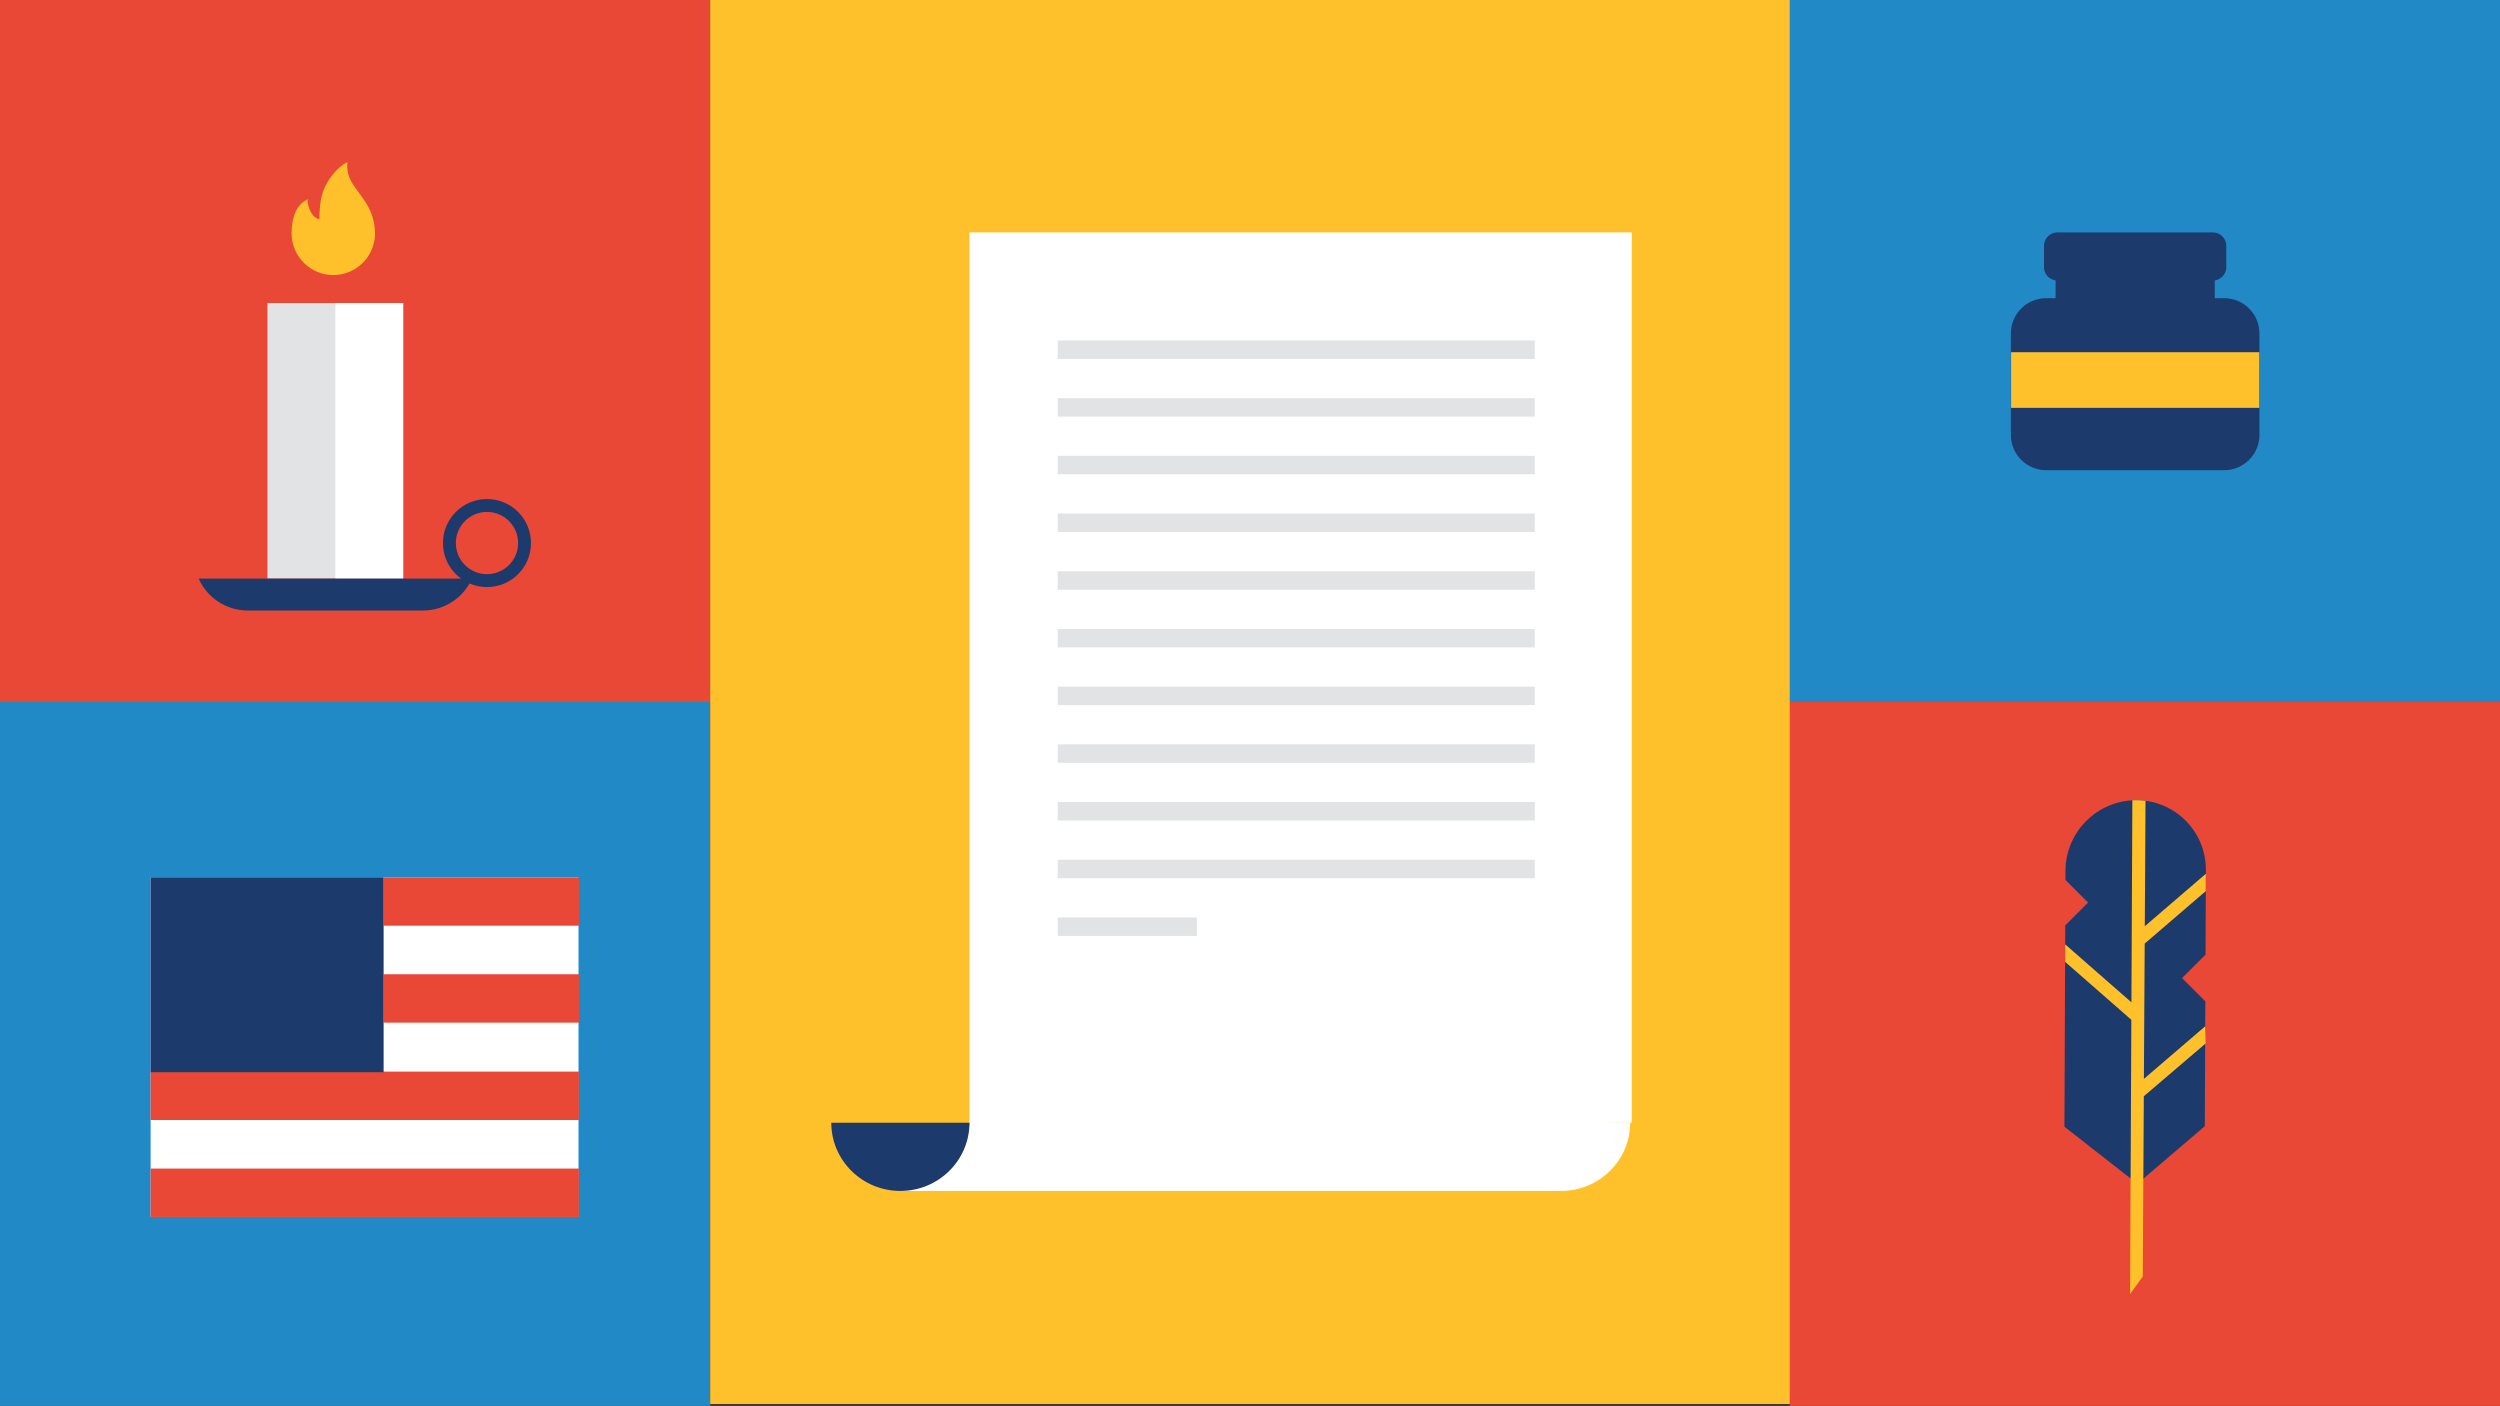 <?xml version="1.0" encoding="utf-8"?>
<!-- Generator: Adobe Illustrator 24.1.2, SVG Export Plug-In . SVG Version: 6.00 Build 0)  -->
<svg version="1.1" id="Layer_1" xmlns="http://www.w3.org/2000/svg" xmlns:xlink="http://www.w3.org/1999/xlink" x="0px" y="0px"
	 viewBox="0 0 914 514" style="enable-background:new 0 0 914 514;" xml:space="preserve">
<rect x="0" y="0" width="914" height="514" fill="#333333" stroke="none"/>
<style type="text/css">
	.st0{fill:#E84835;}
	.st1{fill:#2289C7;}
	.st2{fill:#FEC02B;}
	.st3{fill:#E2E3E4;}
	.st4{fill:#FFFFFF;}
	.st5{fill:#1D3A6C;}
</style>
<rect x="654.36" y="254" class="st0" width="259.64" height="260"/>
<rect x="654.36" y="-0.06" class="st1" width="259.64" height="256.69"/>
<rect y="254" class="st1" width="259.64" height="260"/>
<rect y="-0.06" class="st0" width="259.64" height="256.69"/>
<rect x="259.64" y="-0.06" class="st2" width="394.72" height="513.38"/>
<rect x="97.78" y="110.78" class="st3" width="49.62" height="100.75"/>
<rect x="122.59" y="110.78" class="st4" width="24.81" height="100.75"/>
<g>
	<path class="st2" d="M111.33,73.54c-0.18,0.09-4.45,2.25-4.7,10.91c-0.02,0.29-0.02,0.58-0.02,0.87c0,8.41,6.84,15.25,15.25,15.25
		c0.01,0,0.02,0,0.03,0h0.01c8.39-0.02,15.21-6.86,15.21-15.25c0-0.42-0.09-1.61-0.09-1.61c-0.47-6.07-3.29-9.87-5.78-13.22
		c-2.31-3.11-4.3-5.79-4.3-9.74c0,0,0.02-0.96,0.17-1.43c0,0-0.94,0.31-1.52,0.74c-3.74,2.68-6.86,7.19-7.95,11.49
		c-0.76,3-0.86,6.37-0.87,8.6c-3.46-0.74-4.24-5.91-4.25-5.96c0,0-0.16-0.68,0.09-1.39L111.33,73.54z"/>
	<path class="st5" d="M154.64,223.2H90.55c-7.76,0-14.78-4.58-17.91-11.67h99.91C169.42,218.63,162.39,223.2,154.64,223.2"/>
	<path class="st5" d="M178.04,209.92c-6.28,0-11.38-5.09-11.38-11.38c0-6.28,5.09-11.38,11.38-11.38c6.28,0,11.38,5.09,11.38,11.38
		C189.42,204.82,184.32,209.92,178.04,209.92 M178.04,182.45c-8.89,0-16.09,7.2-16.09,16.09c0,8.89,7.2,16.09,16.09,16.09
		c8.89,0,16.09-7.2,16.09-16.09C194.13,189.65,186.93,182.45,178.04,182.45"/>
</g>
<polygon class="st4" points="596.57,410.46 354.44,411.45 354.44,84.97 596.57,84.97 "/>
<g>
	<path class="st4" d="M595.99,410.46c0,13.78-11.31,24.95-25.26,24.95H329.47l30.78-29.54L595.99,410.46z"/>
	<path class="st5" d="M354.44,410.46c0,13.78-11.31,24.95-25.26,24.95c-13.95,0-25.26-11.17-25.26-24.95H354.44z"/>
</g>
<rect x="386.71" y="124.47" class="st3" width="174.4" height="6.75"/>
<rect x="386.71" y="145.56" class="st3" width="174.4" height="6.75"/>
<rect x="386.71" y="166.65" class="st3" width="174.4" height="6.75"/>
<rect x="386.71" y="187.75" class="st3" width="174.4" height="6.75"/>
<rect x="386.71" y="208.85" class="st3" width="174.4" height="6.75"/>
<rect x="386.71" y="229.94" class="st3" width="174.4" height="6.75"/>
<rect x="386.71" y="251.04" class="st3" width="174.4" height="6.75"/>
<rect x="386.71" y="272.14" class="st3" width="174.4" height="6.75"/>
<rect x="386.71" y="293.23" class="st3" width="174.4" height="6.75"/>
<rect x="386.71" y="314.32" class="st3" width="174.4" height="6.75"/>
<rect x="386.71" y="335.42" class="st3" width="50.84" height="6.75"/>
<g>
	<path class="st5" d="M806.27,365.85l-0.13,0.13l-8.39-8.39l8.46-8.46l0.13,0.13l0.13-31.16c0.06-14.17-11.38-25.61-25.55-25.55
		c-14.17,0.06-25.71,11.59-25.77,25.77l-0.02,3.38l8.27,8.27l-8.34,8.34l-0.3,73.62l26.66,20.86l24.66-21.07L806.27,365.85z"/>
	<path class="st2" d="M783.4,466.68l0.21-35.78l0.17-30.11l22.64-19.34l-0.19-6.25l-22.42,19.24l0.29-49.46l22.33-19.19l0.03-6.34
		l-22.32,19.18l0.26-45.86c-1.14-0.15-2.3-0.23-3.49-0.23c-0.44,0-0.88,0.02-1.32,0.04l-0.34,73.87l-24.21-21.18l-0.03,6.39
		l24.21,21.18l-0.27,57.99l-0.2,42.29L783.4,466.68z"/>
</g>
<rect x="55.06" y="320.74" class="st4" width="156.45" height="124.11"/>
<rect x="55.06" y="391.78" class="st0" width="156.59" height="17.69"/>
<rect x="55.06" y="427.23" class="st0" width="156.59" height="17.69"/>
<rect x="140.25" y="320.74" class="st0" width="71.47" height="17.69"/>
<rect x="140.25" y="356.19" class="st0" width="71.47" height="17.69"/>
<polygon class="st5" points="116.54,320.74 55.06,320.74 55.06,392 140.25,392 140.25,373.88 140.25,356.19 140.25,338.43 
	140.25,320.74 "/>
<g>
	<path class="st5" d="M813.15,171.9h-65.08c-7.12,0-12.9-5.77-12.9-12.9v-37.09c0-7.13,5.78-12.9,12.9-12.9h65.08
		c7.13,0,12.9,5.77,12.9,12.9V159C826.06,166.13,820.28,171.9,813.15,171.9"/>
	<path class="st5" d="M809.05,102.57h-56.88c-2.69,0-4.88-2.18-4.88-4.88v-7.84c0-2.69,2.18-4.88,4.88-4.88h56.88
		c2.69,0,4.88,2.19,4.88,4.88v7.84C813.93,100.39,811.74,102.57,809.05,102.57"/>
</g>
<rect x="751.52" y="100.47" class="st5" width="58.2" height="12.8"/>
<rect x="735.25" y="128.77" class="st2" width="90.74" height="20.34"/>
</svg>
